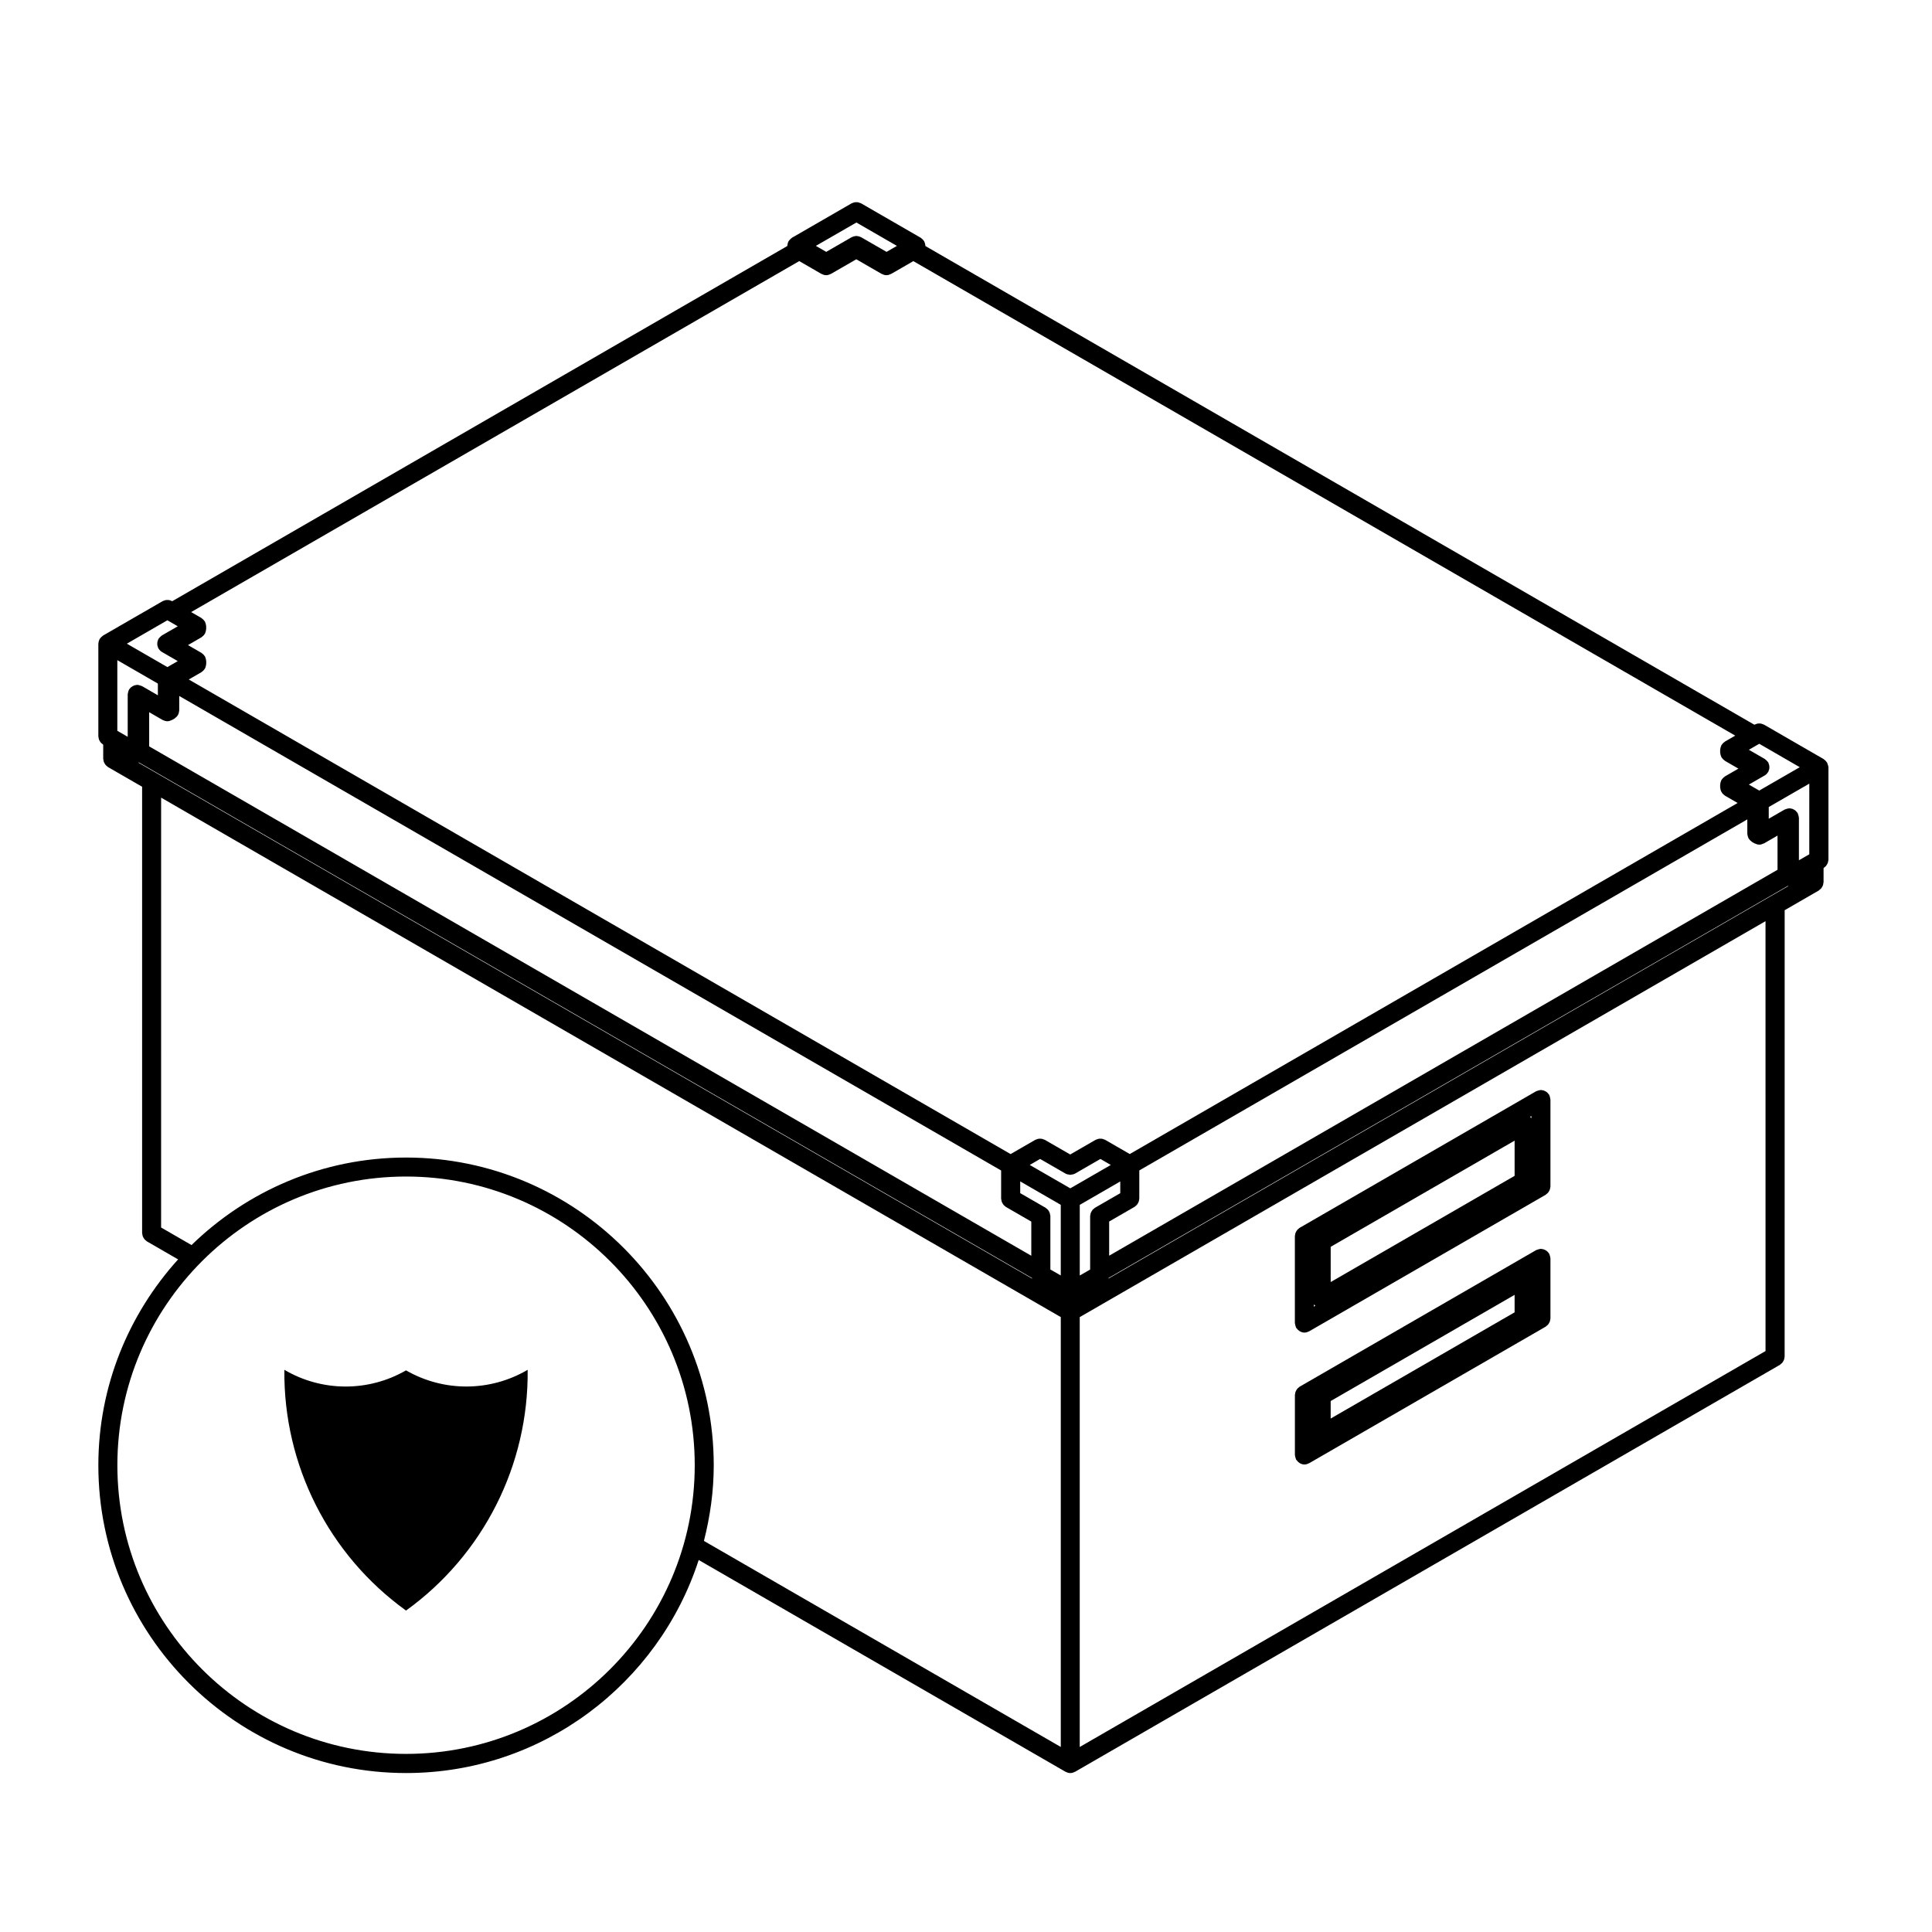 <?xml version="1.0" encoding="UTF-8"?>
<!-- Uploaded to: ICON Repo, www.iconrepo.com, Generator: ICON Repo Mixer Tools -->
<svg fill="#000000" width="800px" height="800px" version="1.1" viewBox="144 144 512 512" xmlns="http://www.w3.org/2000/svg">
 <g>
  <path d="m628.45 346.85c-0.023-0.117-0.055-0.227-0.098-0.336-0.035-0.105-0.074-0.207-0.121-0.301-0.023-0.047-0.023-0.102-0.051-0.141-0.023-0.039-0.074-0.07-0.105-0.109-0.059-0.098-0.121-0.176-0.195-0.262-0.082-0.09-0.156-0.172-0.25-0.246-0.086-0.074-0.168-0.141-0.262-0.203-0.039-0.031-0.066-0.074-0.105-0.102l-15.785-9.113c-0.09-0.051-0.188-0.055-0.277-0.098-0.172-0.074-0.332-0.141-0.523-0.176-0.145-0.031-0.297-0.031-0.453-0.031-0.16 0-0.316 0-0.488 0.035s-0.332 0.102-0.5 0.172c-0.102 0.039-0.195 0.047-0.289 0.102l-0.031 0.016-219.67-126.85v-0.035c0-0.055-0.023-0.098-0.031-0.145-0.004-0.109-0.02-0.215-0.039-0.328-0.023-0.117-0.055-0.227-0.098-0.336-0.035-0.105-0.074-0.207-0.125-0.309-0.02-0.047-0.02-0.098-0.047-0.141-0.023-0.047-0.07-0.066-0.098-0.109-0.059-0.098-0.125-0.176-0.203-0.262-0.082-0.098-0.16-0.172-0.258-0.25-0.082-0.07-0.16-0.133-0.246-0.191-0.047-0.031-0.074-0.082-0.121-0.105l-15.781-9.109c-0.098-0.055-0.203-0.059-0.301-0.102-0.16-0.066-0.312-0.133-0.484-0.168-0.16-0.031-0.312-0.035-0.48-0.031-0.16 0-0.312 0-0.473 0.031-0.172 0.035-0.328 0.102-0.492 0.168-0.098 0.039-0.203 0.047-0.293 0.102l-15.781 9.109c-0.047 0.023-0.07 0.07-0.105 0.098-0.098 0.066-0.18 0.133-0.266 0.207-0.09 0.074-0.172 0.156-0.246 0.246-0.07 0.086-0.137 0.168-0.203 0.258-0.023 0.047-0.074 0.07-0.102 0.109-0.023 0.047-0.023 0.102-0.051 0.145-0.051 0.102-0.09 0.195-0.125 0.301-0.035 0.109-0.066 0.215-0.09 0.336-0.02 0.109-0.035 0.215-0.047 0.328 0 0.051-0.031 0.098-0.031 0.145v0.035l-162.98 94.121-0.023-0.016c-0.09-0.051-0.188-0.055-0.277-0.098-0.172-0.074-0.336-0.141-0.523-0.176-0.156-0.031-0.301-0.031-0.457-0.031-0.16 0-0.316 0-0.484 0.035-0.176 0.035-0.336 0.102-0.504 0.172-0.09 0.039-0.191 0.047-0.281 0.098l-15.781 9.113c-0.047 0.023-0.07 0.07-0.109 0.102-0.09 0.059-0.176 0.125-0.258 0.203-0.098 0.082-0.172 0.156-0.25 0.246-0.074 0.086-0.137 0.168-0.203 0.262-0.031 0.039-0.074 0.066-0.102 0.109-0.023 0.047-0.023 0.098-0.051 0.145-0.051 0.102-0.09 0.195-0.121 0.301-0.039 0.109-0.07 0.223-0.098 0.336-0.02 0.109-0.035 0.215-0.039 0.328 0 0.051-0.031 0.098-0.031 0.145v24.539c0 0.105 0.047 0.195 0.059 0.301 0.02 0.176 0.047 0.344 0.105 0.516 0.051 0.156 0.125 0.289 0.207 0.422 0.082 0.141 0.156 0.273 0.266 0.395 0.117 0.137 0.25 0.242 0.395 0.348 0.082 0.059 0.137 0.152 0.227 0.203l0.031 0.016v3.754c0 0.105 0.051 0.195 0.059 0.301 0.023 0.176 0.047 0.344 0.105 0.516 0.055 0.152 0.125 0.289 0.211 0.422 0.09 0.141 0.16 0.266 0.266 0.391 0.117 0.133 0.246 0.238 0.387 0.344 0.086 0.066 0.141 0.152 0.23 0.207l9.051 5.219v118.29c0 0.105 0.051 0.195 0.059 0.301 0.023 0.176 0.047 0.344 0.105 0.516 0.055 0.156 0.125 0.293 0.211 0.43 0.086 0.137 0.16 0.273 0.266 0.395 0.117 0.133 0.246 0.238 0.387 0.344 0.086 0.066 0.141 0.152 0.23 0.203l8.281 4.781c-13.09 14.469-21.137 33.578-21.137 54.578 0 44.965 36.582 81.543 81.543 81.543 36.215 0 66.945-23.738 77.555-56.461l97.219 56.129h0.012c0.035 0.023 0.082 0.02 0.117 0.039 0.344 0.176 0.711 0.297 1.125 0.297h0.004 0.004 0.012c0.402 0 0.777-0.117 1.117-0.297 0.039-0.02 0.086-0.016 0.117-0.039h0.016l186.78-107.84c0.098-0.059 0.145-0.141 0.23-0.207 0.141-0.105 0.277-0.211 0.395-0.344 0.105-0.121 0.18-0.258 0.266-0.395 0.082-0.137 0.152-0.277 0.207-0.422 0.059-0.172 0.082-0.336 0.105-0.52 0.012-0.105 0.059-0.191 0.059-0.301l0.008-118.3 9.047-5.223c0.09-0.055 0.145-0.141 0.23-0.207 0.141-0.105 0.273-0.211 0.387-0.344 0.105-0.121 0.188-0.258 0.266-0.395 0.082-0.137 0.156-0.273 0.207-0.422 0.059-0.172 0.086-0.336 0.105-0.516 0.016-0.105 0.066-0.191 0.066-0.301v-3.75l0.023-0.016c0.098-0.051 0.141-0.137 0.227-0.203 0.141-0.105 0.281-0.215 0.398-0.352 0.105-0.121 0.18-0.246 0.262-0.387 0.086-0.141 0.156-0.277 0.211-0.434 0.059-0.168 0.082-0.328 0.105-0.504 0.016-0.105 0.066-0.203 0.066-0.309v-24.539c0-0.051-0.031-0.098-0.031-0.145-0.023-0.105-0.035-0.211-0.059-0.32zm-16.559 155.19-181.75 104.93v-113.92l181.74-104.93 0.004 113.92zm-426.46-153.19-4.777-2.754c0.059-0.004 0.109-0.02 0.172-0.035l236.66 136.63c0 0.004 0.004 0.012 0.004 0.012 0.016 0.051 0.016 0.102 0.031 0.141zm185.52-145.88 10.742 6.195-2.754 1.586-6.727-3.883c-0.047-0.023-0.098-0.023-0.145-0.051-0.102-0.051-0.203-0.09-0.309-0.125-0.109-0.035-0.215-0.066-0.328-0.09-0.117-0.023-0.223-0.039-0.336-0.047-0.051-0.004-0.09-0.031-0.141-0.031s-0.098 0.023-0.145 0.031c-0.109 0.004-0.215 0.02-0.328 0.039-0.121 0.02-0.23 0.051-0.348 0.098-0.105 0.035-0.203 0.074-0.297 0.121-0.051 0.02-0.102 0.02-0.145 0.051l-6.731 3.883-2.75-1.586zm-15.141 10.223 5.883 3.402h0.012c0.035 0.02 0.086 0.016 0.121 0.035 0.336 0.176 0.711 0.297 1.117 0.297h0.004 0.004c0.406 0 0.781-0.121 1.117-0.297 0.039-0.02 0.086-0.016 0.117-0.035h0.012l6.731-3.883 6.727 3.883h0.012c0.035 0.02 0.082 0.016 0.117 0.035 0.336 0.176 0.711 0.297 1.117 0.297h0.004 0.004c0.406 0 0.777-0.121 1.117-0.297 0.039-0.02 0.086-0.016 0.121-0.035h0.012l5.891-3.394 217.81 125.75-2.727 1.57c-0.047 0.023-0.07 0.074-0.109 0.105-0.098 0.059-0.172 0.125-0.262 0.195-0.09 0.082-0.168 0.16-0.246 0.246-0.074 0.086-0.137 0.172-0.203 0.266-0.031 0.039-0.074 0.066-0.102 0.109-0.023 0.047-0.023 0.098-0.047 0.137-0.055 0.102-0.098 0.203-0.125 0.309-0.039 0.117-0.07 0.227-0.098 0.344-0.02 0.109-0.035 0.211-0.047 0.324 0 0.051-0.031 0.098-0.031 0.145v0.742c0 0.055 0.031 0.098 0.031 0.145 0.012 0.105 0.023 0.211 0.047 0.324 0.023 0.117 0.055 0.227 0.098 0.344 0.035 0.105 0.074 0.207 0.125 0.309 0.02 0.047 0.02 0.098 0.047 0.137 0.02 0.035 0.066 0.051 0.086 0.086 0.07 0.105 0.137 0.203 0.215 0.293 0.117 0.133 0.246 0.238 0.387 0.344 0.086 0.066 0.141 0.152 0.23 0.207l3.57 2.062-3.57 2.062c-0.047 0.023-0.07 0.07-0.109 0.102-0.098 0.059-0.172 0.125-0.258 0.203-0.098 0.082-0.172 0.156-0.25 0.246-0.074 0.086-0.137 0.168-0.203 0.262-0.023 0.047-0.074 0.07-0.102 0.109-0.023 0.039-0.023 0.102-0.051 0.141-0.051 0.102-0.09 0.195-0.121 0.301-0.039 0.109-0.07 0.223-0.098 0.336-0.02 0.109-0.035 0.215-0.047 0.328 0 0.051-0.031 0.098-0.031 0.145v0.742c0 0.105 0.051 0.195 0.066 0.301 0.02 0.176 0.047 0.344 0.105 0.516 0.051 0.152 0.125 0.289 0.207 0.422 0.082 0.137 0.156 0.273 0.266 0.395 0.117 0.133 0.246 0.238 0.387 0.344 0.086 0.066 0.141 0.152 0.23 0.207l3.371 1.945-161.09 93.031-6.531-3.769c-0.098-0.059-0.203-0.059-0.301-0.105-0.156-0.07-0.312-0.133-0.488-0.16-0.156-0.035-0.312-0.035-0.48-0.035-0.156 0-0.312 0-0.473 0.035-0.172 0.031-0.324 0.102-0.492 0.168-0.098 0.039-0.195 0.039-0.293 0.102l-6.727 3.883-6.731-3.883c-0.102-0.059-0.203-0.059-0.301-0.105-0.16-0.07-0.316-0.133-0.488-0.16-0.16-0.035-0.312-0.035-0.48-0.035-0.168 0-0.312 0-0.473 0.035-0.176 0.031-0.332 0.102-0.5 0.168-0.102 0.039-0.195 0.047-0.289 0.102l-6.535 3.769-217.79-125.77 3.367-1.945c0.098-0.055 0.145-0.141 0.23-0.207 0.141-0.105 0.273-0.211 0.387-0.344 0.082-0.098 0.152-0.191 0.211-0.293 0.023-0.035 0.066-0.047 0.086-0.086 0.023-0.047 0.023-0.098 0.047-0.137 0.051-0.102 0.09-0.203 0.125-0.309 0.039-0.117 0.07-0.227 0.09-0.344 0.02-0.109 0.035-0.211 0.047-0.324 0-0.051 0.031-0.098 0.031-0.145v-0.742c0-0.055-0.023-0.098-0.031-0.145-0.004-0.105-0.02-0.211-0.047-0.324-0.02-0.117-0.051-0.227-0.09-0.344-0.039-0.105-0.082-0.207-0.125-0.309-0.02-0.047-0.02-0.098-0.047-0.137-0.023-0.039-0.07-0.07-0.102-0.109-0.059-0.098-0.125-0.18-0.203-0.266-0.082-0.09-0.16-0.172-0.246-0.246-0.086-0.07-0.168-0.137-0.258-0.195-0.047-0.031-0.07-0.074-0.117-0.105l-3.566-2.062 3.566-2.062c0.098-0.055 0.145-0.141 0.23-0.207 0.141-0.105 0.273-0.211 0.387-0.344 0.082-0.098 0.152-0.191 0.211-0.293 0.023-0.035 0.066-0.047 0.086-0.086 0.023-0.047 0.023-0.098 0.047-0.137 0.051-0.102 0.09-0.203 0.125-0.309 0.039-0.117 0.07-0.227 0.09-0.344 0.02-0.109 0.035-0.211 0.047-0.324 0-0.051 0.031-0.098 0.031-0.145v-0.742c0-0.055-0.023-0.098-0.031-0.145-0.004-0.105-0.02-0.211-0.047-0.324-0.02-0.117-0.051-0.227-0.09-0.344-0.039-0.105-0.082-0.207-0.125-0.309-0.02-0.047-0.02-0.098-0.047-0.137-0.023-0.039-0.07-0.07-0.102-0.109-0.059-0.098-0.125-0.18-0.203-0.266-0.082-0.09-0.156-0.172-0.246-0.246-0.086-0.074-0.168-0.141-0.262-0.203-0.039-0.031-0.07-0.074-0.109-0.102l-2.727-1.57zm265.15 134.12-10.742 6.195-2.75-1.586 3.547-2.047 0.012-0.004 0.645-0.367c0.363-0.211 0.629-0.508 0.84-0.84 0.023-0.035 0.07-0.051 0.09-0.09 0.055-0.098 0.059-0.195 0.102-0.293 0.07-0.16 0.125-0.316 0.168-0.492 0.031-0.156 0.031-0.312 0.031-0.473 0.004-0.16 0-0.312-0.031-0.48-0.035-0.168-0.102-0.324-0.16-0.484-0.039-0.102-0.047-0.203-0.102-0.297-0.023-0.047-0.074-0.074-0.105-0.121-0.09-0.137-0.207-0.25-0.324-0.367-0.121-0.121-0.242-0.246-0.383-0.336-0.047-0.031-0.07-0.074-0.117-0.102l-4.211-2.434 2.727-1.57h0.004l0.023-0.016zm-435.12-19.055-3.566-2.062h-0.004l-0.641-0.367c-0.047-0.023-0.098-0.023-0.137-0.047-0.156-0.074-0.316-0.117-0.488-0.168-0.16-0.039-0.312-0.086-0.48-0.098-0.055-0.004-0.102-0.031-0.152-0.031-0.109 0-0.207 0.051-0.312 0.066-0.172 0.02-0.332 0.039-0.5 0.102-0.156 0.055-0.293 0.125-0.434 0.211-0.137 0.082-0.266 0.156-0.387 0.262-0.137 0.117-0.242 0.25-0.352 0.398-0.059 0.082-0.152 0.137-0.203 0.227-0.023 0.047-0.023 0.098-0.047 0.137-0.074 0.152-0.117 0.312-0.16 0.484-0.047 0.168-0.09 0.324-0.102 0.488 0 0.051-0.031 0.098-0.031 0.145v11.254l-2.727-1.57h-0.004l-0.02-0.012v-18.727l10.742 6.203zm-2.309 4.484 3.566 2.062h0.012c0.035 0.02 0.082 0.016 0.117 0.035 0.336 0.176 0.711 0.293 1.117 0.297h0.004 0.004c0.406 0 0.777-0.121 1.117-0.293 0.039-0.02 0.086-0.02 0.121-0.039h0.004l0.629-0.363h0.004l0.012-0.004c0.09-0.055 0.145-0.137 0.227-0.203 0.145-0.105 0.281-0.211 0.398-0.348 0.082-0.098 0.145-0.188 0.211-0.289 0.02-0.035 0.066-0.051 0.086-0.086 0.023-0.047 0.023-0.098 0.047-0.137 0.051-0.102 0.09-0.203 0.125-0.309 0.039-0.109 0.07-0.223 0.09-0.336 0.02-0.109 0.035-0.211 0.047-0.324 0-0.051 0.031-0.098 0.031-0.145v-3.82l217.81 125.75v7.473c0 0.105 0.051 0.195 0.059 0.297 0.023 0.176 0.051 0.348 0.105 0.52 0.055 0.152 0.125 0.289 0.211 0.43 0.082 0.137 0.156 0.266 0.266 0.395 0.109 0.125 0.246 0.238 0.383 0.336 0.09 0.066 0.141 0.152 0.238 0.207l6.731 3.883v9.055l-233.77-134.99zm236.11 118.39 6.731 3.883c0 0.004 0.004 0.004 0.012 0.004 0.312 0.176 0.664 0.242 1.02 0.277 0.082 0.004 0.152 0.059 0.227 0.059h0.004c0.082 0 0.145-0.055 0.227-0.059 0.352-0.035 0.711-0.102 1.023-0.277 0 0 0.004 0 0.012-0.004l6.727-3.883 2.75 1.594-10.734 6.195-10.746-6.195zm2.66 14.832c-0.023-0.176-0.051-0.344-0.105-0.516-0.055-0.156-0.125-0.293-0.211-0.43-0.082-0.137-0.156-0.273-0.266-0.395-0.109-0.133-0.246-0.238-0.383-0.344-0.09-0.066-0.141-0.152-0.238-0.203l-6.731-3.883v-3.109l10.746 6.203v18.723l-2.754-1.582v-14.168c0.004-0.105-0.047-0.195-0.059-0.297zm11.859-1.879c-0.098 0.051-0.145 0.137-0.23 0.203-0.141 0.105-0.277 0.211-0.395 0.344-0.105 0.121-0.18 0.258-0.266 0.395-0.082 0.137-0.152 0.273-0.207 0.43-0.059 0.168-0.082 0.332-0.105 0.516-0.012 0.105-0.059 0.191-0.059 0.301v14.168l-2.75 1.582v-18.723l10.734-6.203v3.109zm3.777 3.633 6.727-3.883c0.102-0.055 0.152-0.141 0.238-0.207 0.137-0.105 0.277-0.211 0.387-0.336 0.105-0.125 0.188-0.258 0.266-0.395 0.082-0.141 0.152-0.277 0.207-0.43 0.059-0.168 0.086-0.336 0.105-0.52 0.016-0.102 0.059-0.191 0.059-0.297v-7.473l161.13-93.027v3.812c0 0.051 0.023 0.098 0.031 0.145 0.004 0.109 0.023 0.211 0.047 0.324 0.02 0.117 0.051 0.227 0.09 0.336 0.039 0.105 0.082 0.207 0.125 0.309 0.02 0.047 0.02 0.098 0.051 0.137 0.02 0.035 0.059 0.051 0.086 0.086 0.066 0.102 0.133 0.195 0.211 0.289 0.117 0.137 0.258 0.242 0.398 0.348 0.086 0.066 0.137 0.145 0.23 0.203l0.012 0.004h0.004l0.625 0.363h0.012c0.039 0.02 0.086 0.02 0.121 0.039 0.336 0.172 0.711 0.293 1.117 0.293h0.012 0.012c0.406 0 0.777-0.121 1.125-0.297 0.035-0.02 0.082-0.016 0.117-0.035h0.012l3.566-2.062v9.059l-177.12 102.27zm185.55-97.324-0.023 0.016h-0.004l-2.727 1.57v-11.254c0-0.051-0.031-0.098-0.031-0.145-0.012-0.168-0.055-0.324-0.102-0.488-0.047-0.172-0.09-0.332-0.16-0.484-0.023-0.047-0.02-0.098-0.047-0.137-0.055-0.098-0.141-0.145-0.207-0.23-0.105-0.141-0.207-0.277-0.336-0.395-0.125-0.109-0.262-0.191-0.402-0.273-0.133-0.082-0.266-0.152-0.418-0.207-0.168-0.059-0.336-0.086-0.523-0.105-0.102-0.016-0.188-0.059-0.297-0.059-0.051 0-0.098 0.023-0.141 0.031-0.168 0.004-0.328 0.055-0.5 0.102-0.168 0.047-0.324 0.086-0.48 0.16-0.047 0.02-0.098 0.02-0.141 0.047l-0.641 0.367h-0.004l-3.566 2.062v-3.102l10.746-6.195-0.004 18.719zm-435.13-62.016 0.047 0.031 2.707 1.562-4.211 2.43c-0.047 0.023-0.074 0.074-0.117 0.105-0.137 0.09-0.25 0.207-0.367 0.324-0.121 0.125-0.242 0.242-0.336 0.387-0.023 0.039-0.07 0.066-0.102 0.109-0.051 0.09-0.055 0.191-0.098 0.289-0.07 0.168-0.137 0.324-0.168 0.504-0.031 0.156-0.035 0.309-0.035 0.465 0 0.168 0 0.316 0.035 0.484 0.035 0.172 0.098 0.324 0.16 0.484 0.039 0.102 0.047 0.203 0.102 0.297 0.02 0.035 0.066 0.051 0.09 0.09 0.211 0.328 0.473 0.629 0.836 0.836l0.012 0.004s0.004 0 0.012 0.004l0.613 0.359h0.004l0.02 0.012 3.547 2.047-2.75 1.586-10.742-6.203zm424.8 73.184-175.41 101.27c0.02-0.047 0.012-0.098 0.031-0.141v-0.012l179.99-103.9c0.055 0.012 0.105 0.023 0.168 0.031zm-361.55 227.24c-42.184 0-76.504-34.32-76.504-76.504 0-42.18 34.32-76.504 76.504-76.504s76.504 34.32 76.504 76.504c0 42.188-34.32 76.504-76.504 76.504zm0-158.04c-22.102 0-42.148 8.871-56.852 23.195l-8.062-4.656 0.004-113.92 238.42 137.66v113.92l-94.57-54.602c1.633-6.43 2.602-13.125 2.602-20.059-0.004-44.965-36.586-81.539-81.543-81.539z"/>
  <path d="m487.19 529.73c0.012 0.172 0.055 0.328 0.102 0.5s0.086 0.324 0.156 0.473c0.023 0.051 0.02 0.102 0.051 0.145 0.039 0.059 0.105 0.086 0.145 0.141 0.176 0.258 0.387 0.469 0.645 0.645 0.098 0.059 0.168 0.125 0.262 0.172 0.344 0.176 0.719 0.301 1.133 0.301 0 0 0.004-0.004 0.012-0.004 0.414 0 0.785-0.121 1.129-0.301 0.039-0.02 0.086-0.012 0.121-0.035l62.676-36.188c0.098-0.055 0.145-0.141 0.23-0.207 0.141-0.105 0.277-0.207 0.395-0.344 0.105-0.117 0.18-0.258 0.266-0.395 0.082-0.137 0.152-0.273 0.207-0.422 0.059-0.168 0.082-0.332 0.105-0.516 0.012-0.105 0.059-0.195 0.059-0.309v-15.91c0-0.051-0.023-0.098-0.031-0.145-0.012-0.168-0.055-0.328-0.105-0.5-0.039-0.16-0.082-0.316-0.156-0.473-0.02-0.047-0.02-0.102-0.051-0.141-0.051-0.098-0.137-0.145-0.203-0.227-0.105-0.145-0.211-0.281-0.348-0.398-0.117-0.105-0.246-0.176-0.379-0.258-0.141-0.086-0.289-0.16-0.449-0.215-0.156-0.055-0.324-0.082-0.492-0.102-0.105-0.016-0.195-0.066-0.312-0.066-0.055 0-0.102 0.031-0.152 0.031-0.168 0.012-0.324 0.059-0.492 0.102-0.16 0.051-0.324 0.09-0.473 0.16-0.047 0.023-0.102 0.02-0.141 0.047l-62.676 36.195c-0.102 0.051-0.152 0.137-0.238 0.203-0.137 0.105-0.277 0.211-0.387 0.344-0.105 0.121-0.188 0.258-0.266 0.395-0.082 0.137-0.152 0.273-0.207 0.43-0.059 0.168-0.086 0.332-0.105 0.516-0.016 0.105-0.059 0.191-0.059 0.301v15.914c0.004 0.047 0.027 0.09 0.031 0.141zm58.195-42.582v4.637l-48.742 28.145v-4.637z"/>
  <path d="m487.29 495.28c0.047 0.16 0.086 0.324 0.156 0.473 0.023 0.047 0.02 0.102 0.051 0.141 0.039 0.066 0.105 0.086 0.145 0.141 0.176 0.258 0.387 0.473 0.645 0.645 0.098 0.066 0.168 0.125 0.262 0.176 0.344 0.172 0.719 0.297 1.133 0.297 0 0 0.004-0.004 0.012-0.004 0.414 0 0.785-0.121 1.129-0.301 0.039-0.02 0.086-0.012 0.121-0.035l62.676-36.184c0.098-0.059 0.145-0.141 0.23-0.207 0.141-0.105 0.277-0.211 0.395-0.344 0.105-0.121 0.18-0.258 0.266-0.395 0.082-0.137 0.152-0.277 0.207-0.422 0.059-0.172 0.082-0.336 0.105-0.52 0.012-0.105 0.059-0.191 0.059-0.301v-23.062c0-0.051-0.023-0.098-0.031-0.145-0.012-0.168-0.055-0.328-0.105-0.5-0.039-0.16-0.082-0.316-0.156-0.473-0.02-0.047-0.02-0.102-0.051-0.141-0.051-0.098-0.137-0.145-0.203-0.23-0.105-0.141-0.211-0.277-0.348-0.395-0.117-0.105-0.25-0.18-0.387-0.262-0.137-0.086-0.273-0.156-0.43-0.211-0.168-0.059-0.344-0.086-0.523-0.105-0.102-0.012-0.188-0.059-0.293-0.059-0.051 0-0.098 0.023-0.141 0.031-0.176 0.012-0.336 0.055-0.516 0.105-0.16 0.047-0.312 0.086-0.465 0.152-0.047 0.023-0.102 0.023-0.141 0.051l-62.676 36.195c-0.102 0.051-0.152 0.137-0.238 0.203-0.137 0.105-0.277 0.211-0.387 0.344-0.105 0.121-0.188 0.258-0.266 0.395-0.082 0.137-0.152 0.273-0.207 0.43-0.059 0.168-0.086 0.332-0.105 0.516-0.016 0.105-0.059 0.191-0.059 0.301v23.062c0 0.055 0.023 0.098 0.031 0.141 0.02 0.172 0.059 0.332 0.105 0.496zm58.098-49v9.332l-48.742 28.145v-9.336zm-53.188 43.395c0.109 0.141 0.238 0.266 0.383 0.379l-0.383 0.223zm57.637-49.324c-0.098-0.109-0.18-0.223-0.297-0.316-0.023-0.02-0.039-0.055-0.066-0.074l0.359-0.207v0.598z"/>
  <path d="m251.6 507.16c-9.984 5.769-22.305 5.707-32.238-0.145-0.266 25.242 11.754 49.039 32.238 63.801 20.48-14.762 32.504-38.562 32.234-63.801-9.934 5.848-22.25 5.906-32.234 0.145z"/>
 </g>
</svg>
